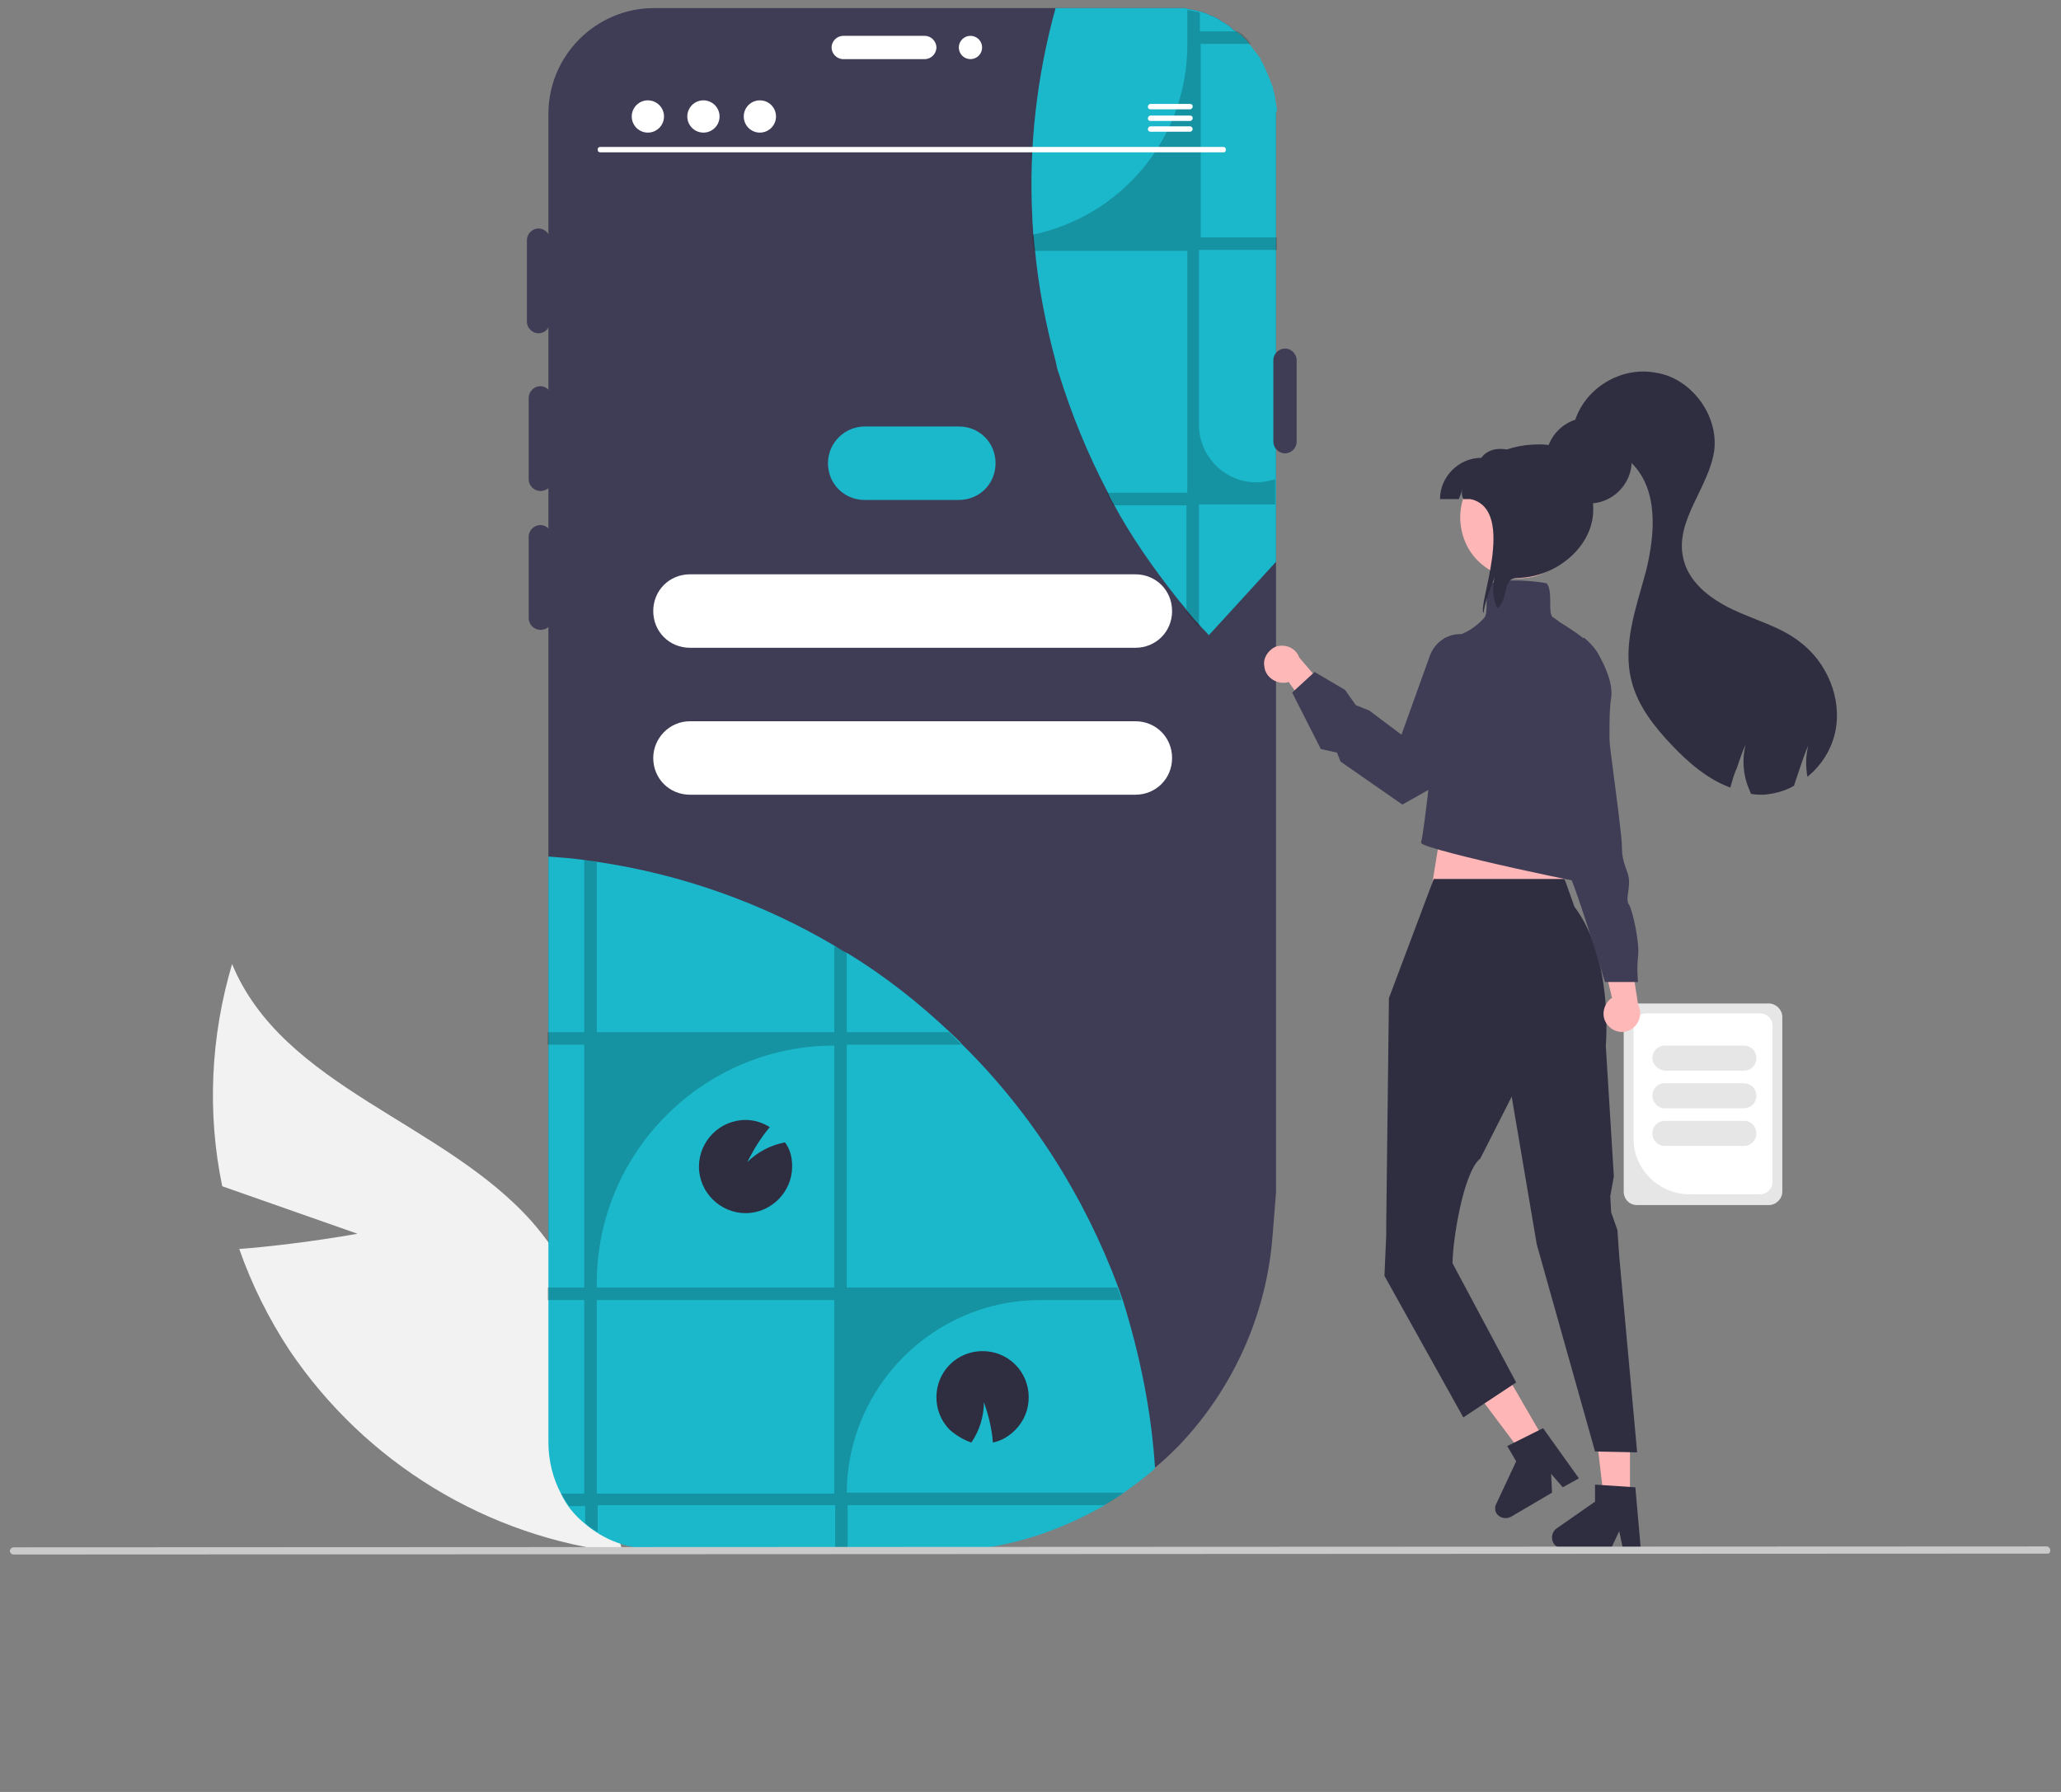 <?xml version="1.0" encoding="utf-8"?>
<!-- Generator: Adobe Illustrator 26.1.0, SVG Export Plug-In . SVG Version: 6.00 Build 0)  -->
<svg version="1.1" id="Layer_1" xmlns="http://www.w3.org/2000/svg" xmlns:xlink="http://www.w3.org/1999/xlink" x="0px" y="0px"
	 viewBox="0 0 230 200" style="enable-background:new 0 0 230 200;" xml:space="preserve">
<rect x="0" y="0" width="230" height="200" fill="#808080" stroke="none"/>
<style type="text/css">
	.st0{fill:#F2F2F2;}
	.st1{fill:#FFFFFF;}
	.st2{fill:#E6E6E6;}
	.st3{fill:#1BB8CB;}
	.st4{fill:#FFB6B6;}
	.st5{fill:#2F2E41;}
	.st6{fill:#CACACA;}
	.st7{fill:#3F3D56;}
	.st8{fill:#CCCCCC;}
	.st9{fill:#A0616A;}
	.st10{opacity:0.2;enable-background:new    ;}
	.st11{fill:#FFB8B8;}
	.st12{fill:#9E616A;}
	.st13{fill:#E4E4E4;}
	.st14{fill:#D0CDE1;}
	.st15{opacity:0.15;enable-background:new    ;}
</style>
<path class="st7" d="M142.4,12.7v120.4l-0.4,5c-0.7,8.7-4.4,16.9-10.4,23.2c-0.9,0.9-1.7,1.7-2.7,2.5c-1.1,1-2.4,1.9-3.6,2.8
	c-0.7,0.5-1.5,0.9-2.2,1.4c-4.4,2.5-9.2,4.2-14.2,4.8H73c-2.9,0-5.6-1-7.8-2.9c-1.1-0.9-2-2-2.6-3.3c-0.9-1.7-1.4-3.7-1.4-5.7V12.7
	c0-6.5,5.3-11.8,11.8-11.8h57.6c0.1,0,0.3,0,0.4,0c0.1,0,0.2,0,0.3,0c0.1,0,0.2,0,0.4,0c0.1,0,0.3,0,0.4,0c0.1,0,0.3,0,0.4,0.1
	c0,0,0.1,0,0.1,0c0.2,0,0.3,0.1,0.5,0.1c0.2,0,0.3,0.1,0.5,0.1c0.1,0,0.2,0.1,0.4,0.1c0,0,0,0,0,0c0.3,0.1,0.7,0.2,1,0.4
	c0.1,0,0.2,0.1,0.3,0.1l0,0c0.1,0,0.2,0.1,0.2,0.1c0.2,0.1,0.5,0.2,0.7,0.4c0.4,0.2,0.8,0.5,1.1,0.7c0.1,0.1,0.2,0.2,0.3,0.3
	c0.1,0.1,0.2,0.1,0.3,0.2c0,0,0,0,0,0c0,0,0,0,0,0c0.1,0.1,0.2,0.1,0.2,0.2c0.1,0.1,0.3,0.3,0.4,0.4c0,0,0.1,0.1,0.1,0.1
	c0,0,0.1,0.1,0.1,0.1c0,0,0.1,0.1,0.1,0.1c0,0,0,0,0.1,0.1c0.1,0.1,0.2,0.2,0.3,0.4c0.1,0.1,0.3,0.3,0.4,0.5
	c0.1,0.1,0.2,0.3,0.3,0.4c0.1,0.1,0.2,0.2,0.3,0.4c0,0,0,0.1,0.1,0.1c0.1,0.1,0.2,0.3,0.2,0.4c0.2,0.3,0.4,0.7,0.5,1
	c0.1,0.1,0.1,0.3,0.2,0.4c0.1,0.2,0.1,0.3,0.2,0.5c0,0.1,0,0.1,0.1,0.2c0,0.1,0.1,0.2,0.1,0.3c0,0.1,0.1,0.2,0.1,0.3l0.1,0.2
	c0,0.1,0.1,0.3,0.1,0.4c0,0.1,0,0.2,0.1,0.3c0.1,0.6,0.2,1.2,0.3,1.9c0,0.1,0,0.2,0,0.2C142.4,12.4,142.4,12.6,142.4,12.7z"/>
<path class="st3" d="M142.4,12.7v50l-7.5,8.2c-0.3-0.4-0.7-0.7-1-1.1c-0.5-0.5-0.9-1-1.4-1.6c-0.1-0.1-0.2-0.3-0.3-0.4
	c-0.3-0.4-0.6-0.7-0.9-1.1c-2.6-3.3-5-6.7-7-10.4c-0.3-0.5-0.5-0.9-0.7-1.4c-2.2-4.2-4-8.6-5.4-13.1c-0.2-0.5-0.3-1-0.4-1.5
	c-1.1-4.1-1.9-8.2-2.3-12.4c-0.1-0.6-0.1-1.2-0.2-1.8c0,0,0,0,0,0c0-0.6-0.1-1.3-0.1-1.9c-0.4-7.8,0.5-15.7,2.6-23.3h12.8
	c0.1,0,0.3,0,0.4,0c0.1,0,0.2,0,0.3,0c0.1,0,0.2,0,0.4,0c0.1,0,0.3,0,0.4,0c0.1,0,0.3,0,0.4,0.1c0,0,0.1,0,0.1,0h0
	c0.2,0,0.3,0.1,0.5,0.1c0.2,0,0.3,0.1,0.5,0.1c0.1,0,0.2,0.1,0.4,0.1c0,0,0,0,0,0c0.3,0.1,0.7,0.2,1,0.4c0.1,0,0.2,0.1,0.3,0.1l0,0
	c0.1,0,0.2,0.1,0.2,0.1c0.2,0.1,0.5,0.2,0.7,0.4c0.4,0.2,0.8,0.5,1.1,0.7c0.1,0.1,0.2,0.2,0.3,0.3c0.1,0.1,0.2,0.1,0.3,0.2
	c0,0,0,0,0,0h0c0.1,0,0.1,0.1,0.2,0.1c0,0,0.1,0.1,0.1,0.1c0.1,0,0.1,0.1,0.2,0.1c0,0,0,0,0.1,0.1c0.1,0.1,0.1,0.1,0.2,0.2
	c0,0,0.1,0.1,0.1,0.1c0,0,0.1,0.1,0.1,0.1c0,0,0.1,0.1,0.1,0.1l0,0c0,0,0,0,0.1,0.1c0.1,0.1,0.2,0.2,0.3,0.4
	c0.1,0.1,0.3,0.3,0.4,0.5c0.1,0.1,0.2,0.3,0.3,0.4c0.1,0.1,0.2,0.2,0.3,0.4c0,0,0,0.1,0.1,0.1c0.1,0.1,0.2,0.3,0.2,0.4
	c0.2,0.3,0.4,0.7,0.5,1c0.1,0.1,0.1,0.3,0.2,0.4c0.1,0.2,0.1,0.3,0.2,0.5c0,0.1,0,0.1,0.1,0.2c0,0.1,0.1,0.2,0.1,0.3
	c0,0.1,0.1,0.2,0.1,0.3l0.1,0.2c0,0.1,0.1,0.3,0.1,0.4c0,0.1,0,0.2,0.1,0.3c0.1,0.6,0.2,1.2,0.3,1.9c0,0.1,0,0.2,0,0.2
	C142.4,12.4,142.4,12.6,142.4,12.7z"/>
<path class="st10" d="M142.5,27.9v-1.4h-8.5V4.9h5.6c-0.1-0.1-0.2-0.2-0.3-0.4h0c0,0,0,0-0.1-0.1v0h0c0,0-0.1-0.1-0.1-0.1
	c0,0-0.1-0.1-0.1-0.1h0c0,0-0.1-0.1-0.1-0.1c-0.1-0.1-0.1-0.1-0.2-0.2c0,0,0,0-0.1-0.1c-0.1,0-0.1-0.1-0.2-0.1c0,0-0.1-0.1-0.1-0.1
	c-0.1,0-0.1-0.1-0.2-0.1h-4.2V1.4c0,0,0,0,0,0c-0.1,0-0.2-0.1-0.4-0.1c-0.2,0-0.3-0.1-0.5-0.1c-0.2,0-0.3-0.1-0.5-0.1v3.9
	c0,10.3-7.2,19.1-17.3,21.2c0,0,0,0,0,0c0,0.6,0.1,1.2,0.2,1.8h17.1V55h-9c0.2,0.5,0.5,0.9,0.7,1.4h8.2v11.9
	c0.4,0.5,0.9,1.1,1.4,1.6V56.3h8.5v-2.8h0c0,0-0.1,0-0.1,0c-4.2,1.4-8.4-1.8-8.4-6.1V27.9H142.5z"/>
<path class="st0" d="M39.9,137.7l-15.1-5.3c-1.7-8.2-1.3-16.7,1.1-24.8c5.7,13.8,23.6,17.6,33.5,28.8c6.2,7.1,8.8,16.6,7.2,25.9
	l2.9,11c-15.1-1.7-28.7-10-37.2-22.6c-2.3-3.5-4.2-7.3-5.6-11.3C33.3,138.9,39.9,137.7,39.9,137.7z"/>
<path class="st7" d="M60.3,54.8c-0.7,0-1.3-0.6-1.3-1.3v-9.1c0-0.7,0.6-1.3,1.3-1.3c0.7,0,1.3,0.6,1.3,1.3c0,0,0,0,0,0v9.1
	C61.7,54.2,61.1,54.8,60.3,54.8z"/>
<path class="st3" d="M96.5,47.6h10.5c2.3,0,4.1,1.8,4.1,4.1l0,0c0,2.3-1.8,4.1-4.1,4.1H96.5c-2.3,0-4.1-1.8-4.1-4.1l0,0
	C92.4,49.4,94.3,47.6,96.5,47.6z"/>
<path class="st1" d="M77,64.1h49.7c2.3,0,4.1,1.8,4.1,4.1v0c0,2.3-1.8,4.1-4.1,4.1H77c-2.3,0-4.1-1.8-4.1-4.1v0
	C72.9,65.9,74.7,64.1,77,64.1z"/>
<path class="st1" d="M77,80.5h49.7c2.3,0,4.1,1.8,4.1,4.1l0,0c0,2.3-1.8,4.1-4.1,4.1H77c-2.3,0-4.1-1.8-4.1-4.1l0,0
	C72.9,82.4,74.7,80.5,77,80.5z"/>
<path class="st7" d="M60.1,37.2c-0.7,0-1.3-0.6-1.3-1.3v-9.1c0-0.7,0.6-1.3,1.3-1.3c0.7,0,1.3,0.6,1.3,1.3v9.1
	C61.4,36.6,60.8,37.2,60.1,37.2z"/>
<path class="st1" d="M92.8,5.3c0-0.7,0.6-1.3,1.3-1.3h9.1c0.7,0,1.3,0.6,1.3,1.3s-0.6,1.3-1.3,1.3h-9.1C93.4,6.6,92.8,6,92.8,5.3z"
	/>
<path class="st7" d="M60.3,70.3c-0.7,0-1.3-0.6-1.3-1.3v-9.1c0-0.7,0.6-1.3,1.3-1.3c0.7,0,1.3,0.6,1.3,1.3c0,0,0,0,0,0V69
	C61.7,69.7,61.1,70.3,60.3,70.3z"/>
<path class="st7" d="M143.4,50.6c-0.7,0-1.3-0.6-1.3-1.3v-9.1c0-0.7,0.6-1.3,1.3-1.3c0.7,0,1.3,0.6,1.3,1.3c0,0,0,0,0,0v9.1
	C144.7,50,144.1,50.6,143.4,50.6z"/>
<circle class="st1" cx="108.3" cy="5.3" r="1.3"/>
<path class="st2" d="M181.2,133v-19.5c0-0.8,0.7-1.5,1.5-1.5h14.7c0.8,0,1.5,0.7,1.5,1.5V133c0,0.8-0.7,1.5-1.5,1.5h-14.7
	C181.8,134.5,181.2,133.8,181.2,133z"/>
<path class="st1" d="M182.3,127.1v-12.6c0-0.8,0.6-1.4,1.4-1.4h12.7c0.8,0,1.4,0.6,1.4,1.4v17.4c0,0.8-0.6,1.4-1.4,1.4h-7.8
	C185.1,133.3,182.3,130.5,182.3,127.1z"/>
<path class="st2" d="M184.4,118.1c0-0.8,0.6-1.4,1.4-1.4h8.8c0.8,0,1.4,0.6,1.4,1.4s-0.6,1.4-1.4,1.4h-8.8
	C185,119.4,184.4,118.8,184.4,118.1z"/>
<path class="st2" d="M184.4,122.3c0-0.8,0.6-1.4,1.4-1.4h8.8c0.8,0,1.4,0.6,1.4,1.4s-0.6,1.4-1.4,1.4h-8.8
	C185,123.7,184.4,123,184.4,122.3z"/>
<path class="st2" d="M184.4,126.5c0-0.8,0.6-1.4,1.4-1.4h8.8c0.8,0,1.4,0.6,1.4,1.4c0,0.8-0.6,1.4-1.4,1.4h-8.8
	C185,127.9,184.4,127.3,184.4,126.5z"/>
<polygon class="st4" points="181.9,167.4 179,167.4 177.7,156.4 181.9,156.4 "/>
<path class="st5" d="M183.1,172.8h-2l-0.4-1.9l-0.9,1.9h-5.4c-0.7,0-1.2-0.5-1.2-1.2c0-0.4,0.2-0.8,0.5-1l4.3-3v-1.9l4.5,0.3
	L183.1,172.8z"/>
<polygon class="st4" points="172.5,161 170,162.4 163.4,153.6 167,151.5 "/>
<path class="st5" d="M176.2,165l-1.8,1l-1.3-1.5l0.1,2.1l-4.6,2.7c-0.6,0.3-1.3,0.1-1.6-0.4c-0.2-0.3-0.2-0.8,0-1.1l2.2-4.7l-1-1.7
	l4-2L176.2,165z"/>
<polygon class="st4" points="161.2,90.2 159.5,100.7 175.2,100.9 173.1,90.8 "/>
<path class="st5" d="M160,98.1l-5,13.3l-0.3,25.1l0,1.3l-0.2,4.6l8.8,15.8l5.9-3.9l-7.1-13.3v0c0-2.5,1.2-10.2,3.1-11.7l0,0l3.5-6.9
	l2.8,16.5L178,162l4.7,0.1l-2-21.9l-0.2-2.9l-0.7-2l-0.1-1.8l0.4-2.2l-0.9-14.6c0,0,0.9-9.7-3.5-15.5l-1.1-3.1L160,98.1z"/>
<path class="st11" d="M179.5,114.5c-0.8-0.8-0.7-2.1,0.1-2.9c0.1-0.1,0.2-0.2,0.3-0.2l-1.7-7.1l3.6,1.3l1,6.5c0.5,1,0.2,2.2-0.8,2.8
	C181.2,115.4,180.1,115.2,179.5,114.5z"/>
<path class="st7" d="M171,84.8l1.4,3.7c0,0-0.6,3.7,0.4,4.5c1,0.8,0.6,0.8,0.6,1.4c0.1,0.9,0.5,1.7,1.2,2.2c0.8,0.6,4.5,13,4.5,13
	h3.7c-0.1-0.9-0.1-1.9,0-2.9c0.2-1.4-0.6-5.1-1-5.7c-0.4-0.6,0-1.4,0-2.6c0-1.2-0.8-1.8-0.8-3.9s-2.4-17.9-2.2-19.8
	c0.2-1.8-2-3.5-2-3.5h-2L171,84.8z"/>
<path class="st11" d="M141.1,74.4c0.1,1.1,1.2,1.9,2.3,1.8c0.1,0,0.2,0,0.4-0.1L148,82l1.3-3.6l-4.3-5c-0.4-1.1-1.6-1.6-2.7-1.2
	C141.5,72.6,140.9,73.5,141.1,74.4z"/>
<path class="st7" d="M158.6,94.1c0-0.1,0-0.1,0-0.2c0.3-0.5,1.7-13.8,2.6-22.6l0-0.1l0.1,0c0,0,2.3,0,4.3-2.2c0.3-0.3,0.3-1,0.3-1.7
	c0-0.9,0.1-1.8,0.5-2.2l0,0l0,0c1.9-0.6,5.2-0.2,6.2,0l0,0l0,0c0.4,0.5,0.4,1.4,0.4,2.2c0,0.7,0,1.4,0.3,1.6
	c0.3,0.2,0.5,0.3,0.7,0.5c2.9,1.8,4.3,2.8,5.4,5.8c0.4,1.1,0.5,2,0.4,2.7c-0.6,3.1,0.4,18.6,0.6,19.3c0.1,0.3,0.3,0.6,0.4,0.8
	c0.3,0.4,0.5,0.7,0.4,0.9c-0.1,0.2-0.3,0.2-0.7,0.2C179,99.2,159.1,94.9,158.6,94.1z"/>
<path class="st7" d="M149.6,85L149.6,85l-0.4-1l-1.8-0.4l-3.2-6.3l2.5-2.3l3.4,2l1.2,1.7l1.5,0.6l3.6,2.7l3.2-8.9
	c0.7-1.8,2.7-2.8,4.5-2.1c0.1,0,0.3,0.1,0.4,0.2l3.5,1.8l0,0c0.1,0.1,1.4,1.4,1.1,3.9c-0.2,2.3-1.9,6-8.7,10.7l-3.9,2.2L149.6,85z"
	/>
<path class="st4" d="M163.8,61.1c1.8,3.2,5.8,4.4,9,2.6c3.2-1.8,4.4-5.8,2.6-9c-1.8-3.2-5.8-4.4-9-2.6c-1.3,0.7-2.4,1.9-3,3.3
	c0,0.1-0.1,0.2-0.1,0.2C162.7,57.4,162.9,59.4,163.8,61.1z"/>
<path class="st5" d="M162.8,55.7c0.3-0.8,0.2-0.4,0.4-1.2c-0.1,0.4-0.1,0.8,0.1,1.2h7.9v-4.6c-2.3-0.9-4.6-1.7-5.9,0
	c-2.5,0-4.6,2.1-4.6,4.6H162.8z"/>
<path class="st5" d="M165.6,68.4c0-0.1,0-0.2,0-0.3c0.1-0.6,0.3-1.2,0.5-1.8c0.2-0.6,0.5-1.3,0.7-1.9c-0.3,1.2-0.2,2.4,0.3,3.5
	c1.3-1,0.5-3.4,2.2-3.4c4.2,0,8.5-3.4,8.5-7.6c0-4.2-1.8-7.3-6-7.3c-4.2,0-7.6,1.9-7.7,6.1C169.4,56.9,164.7,68,165.6,68.4z"/>
<circle class="st5" cx="177.3" cy="51.4" r="4.8"/>
<path class="st5" d="M175.6,47.6l0.6-0.7c1.4,2.2,4.1,3,5.9,4.8c3,3,2.6,7.9,1.6,12c-1.1,4.1-2.7,8.3-1.6,12.4
	c0.7,2.7,2.5,5,4.5,7.1c1.8,1.9,4,3.8,6.5,4.7c0.2-0.7,0.4-1.5,0.7-2.1c0.3-0.9,0.6-1.8,1-2.7c-0.4,1.6-0.3,3.4,0.4,5
	c0.1,0.2,0.1,0.3,0.2,0.5c0.5,0.1,0.9,0.1,1.4,0.1c1.2-0.1,2.4-0.4,3.4-1c0.2-0.6,0.4-1.2,0.6-1.8c0.3-0.9,0.6-1.8,1-2.7
	c-0.3,1.2-0.3,2.4-0.1,3.5c1.6-1.3,2.7-3.1,3.1-5c0.8-3.7-0.9-7.8-4-10.1c-2.2-1.7-5-2.4-7.5-3.6c-2.5-1.2-5-3.1-5.5-5.9
	c-0.8-4.1,2.9-7.7,3.5-11.8c0.5-4-2.6-8.1-6.5-8.7C180.6,40.8,176.4,43.7,175.6,47.6z"/>
<path class="st3" d="M128.9,163.9c-1.1,1-2.4,1.9-3.6,2.8c-0.7,0.5-1.5,0.9-2.2,1.4c-4.4,2.5-9.2,4.2-14.2,4.8H73
	c-2.9,0-5.6-1-7.8-2.9c-1.1-0.9-2-2-2.6-3.3c-0.9-1.7-1.4-3.7-1.4-5.7V95.6c1.4,0.1,2.7,0.2,4.1,0.4c0.5,0.1,0.9,0.1,1.4,0.2
	c9.4,1.4,18.4,4.6,26.5,9.4c0.5,0.3,0.9,0.6,1.4,0.8c4.1,2.5,7.9,5.5,11.4,8.8c0.5,0.5,1,0.9,1.4,1.4c7.7,7.6,13.6,16.9,17.4,27.1
	c0.2,0.5,0.3,0.9,0.5,1.4C127.2,151.2,128.5,157.5,128.9,163.9z"/>
<path class="st10" d="M94.5,166.7c0-11.9,9.7-21.6,21.6-21.6c0,0,0,0,0,0h9.1c-0.2-0.5-0.3-0.9-0.5-1.4H94.5v-27.1h12.8
	c-0.5-0.5-0.9-0.9-1.4-1.4H94.5v-8.8c-0.5-0.3-0.9-0.6-1.4-0.8v9.6H66.6v-19c-0.5-0.1-0.9-0.1-1.4-0.2v19.2h-4.1v1.4h4.1v27.1h-4.1
	v1.4h4.1v21.6h-2.6c0.3,0.5,0.6,0.9,0.9,1.4h1.8v1.9c0.4,0.4,0.9,0.7,1.4,1V168h26.5v4.8h1.4V168h28.6c0.8-0.4,1.5-0.9,2.2-1.4H94.5
	z M93.1,166.7H66.6v-21.6h26.5V166.7z M93.1,143.7H66.6v-0.5c0-14.6,11.9-26.5,26.5-26.5V143.7z"/>
<path class="st5" d="M88.4,130.2c0,2.8-2.3,5.2-5.2,5.2c-2.8,0-5.2-2.3-5.2-5.2c0-2.8,2.3-5.2,5.2-5.2c1,0,1.9,0.3,2.7,0.8
	c-1,1.2-1.8,2.5-2.5,3.9c1.1-1.1,2.6-1.9,4.2-2.2C88.2,128.3,88.4,129.2,88.4,130.2z"/>
<path class="st5" d="M106,159.6c-2-2-2-5.3,0-7.3s5.3-2,7.3,0c2,2,2,5.3,0,7.3c-0.7,0.7-1.5,1.2-2.5,1.4c-0.1-1.5-0.5-3.1-1-4.5
	c0,1.6-0.5,3.2-1.4,4.5C107.5,160.7,106.7,160.2,106,159.6z"/>
<path class="st1" d="M136.6,17H67c-0.2,0-0.3-0.1-0.3-0.3c0-0.2,0.1-0.3,0.3-0.3h69.5c0.2,0,0.3,0.1,0.3,0.3
	C136.8,16.9,136.7,17,136.6,17z"/>
<ellipse class="st1" cx="72.3" cy="13" rx="1.8" ry="1.8"/>
<ellipse class="st1" cx="78.5" cy="13" rx="1.8" ry="1.8"/>
<ellipse class="st1" cx="84.8" cy="13" rx="1.8" ry="1.8"/>
<path class="st1" d="M132.8,11.6h-4.4c-0.2,0-0.3,0.2-0.3,0.3c0,0.2,0.1,0.3,0.3,0.3h4.4c0.2,0,0.3-0.2,0.3-0.3
	C133.1,11.7,133,11.6,132.8,11.6z"/>
<path class="st1" d="M132.8,12.9h-4.4c-0.2,0-0.3,0.2-0.3,0.3c0,0.2,0.1,0.3,0.3,0.3h4.4c0.2,0,0.3-0.2,0.3-0.3
	C133.1,13,133,12.9,132.8,12.9z"/>
<path class="st1" d="M132.8,14.1h-4.4c-0.2,0-0.3,0.2-0.3,0.3c0,0.2,0.1,0.3,0.3,0.3h4.4c0.2,0,0.3-0.2,0.3-0.3
	C133.1,14.3,133,14.1,132.8,14.1z"/>
<path class="st6" d="M228.5,173.4L1.5,173.5c-0.2,0-0.4-0.2-0.4-0.4c0-0.2,0.2-0.4,0.4-0.4l226.9-0.1c0.2,0,0.4,0.2,0.4,0.4
	C228.8,173.3,228.7,173.4,228.5,173.4z"/>
</svg>
